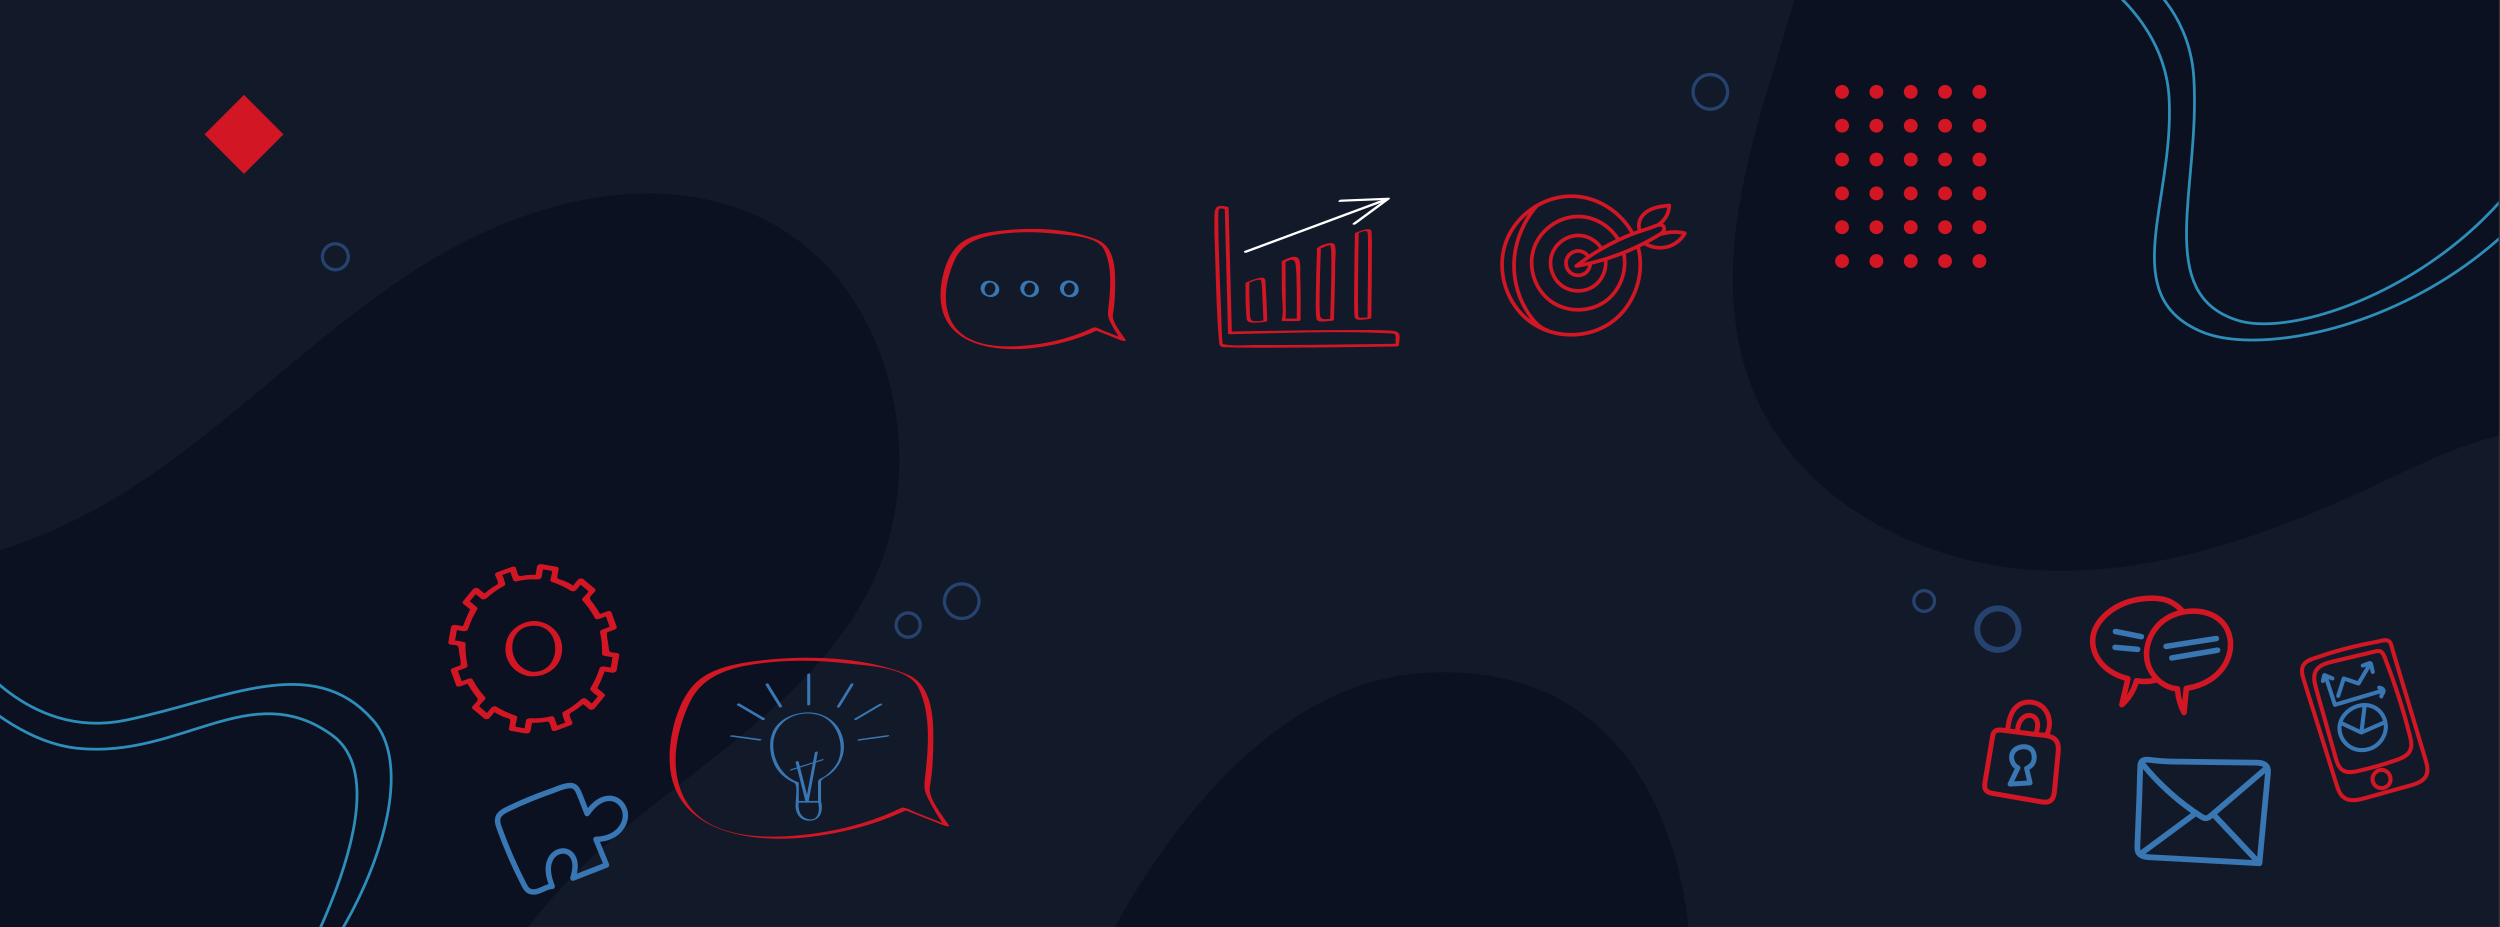 <svg width="1157" height="429" viewBox="0 0 1157 429" fill="none" xmlns="http://www.w3.org/2000/svg">
<rect x="0" y="0" width="1157" height="429" fill="#333333" stroke="none"/>
<g clip-path="url(#clip0_731_449)">
<path d="M1156.38 0H0V429H1156.38V0Z" fill="#121A2A"/>
<path d="M1180.84 -227.438V198.838C1178.09 198.757 1175.35 198.838 1172.63 199.07C1146.57 201.262 1122.64 213.629 1098.97 224.742C1049.59 247.935 996.294 266.974 941.859 263.842C887.423 260.71 831.643 230.993 811.124 180.357C794.043 138.179 803.555 90.213 816.451 46.577C829.265 3.173 845.408 -40.952 841.277 -86.004C841.263 -86.249 841.236 -86.508 841.209 -86.753C839.959 -99.719 836.874 -112.847 829.536 -123.606C817.714 -140.916 796.91 -149.523 781.691 -163.932C764.38 -180.316 755.153 -203.605 752.082 -227.438H1180.84Z" fill="#0B1120"/>
<path d="M400.153 276.997C370.9 329.508 313.406 358.545 270.238 400.325C237.047 432.425 211.994 472.909 198.023 516.963C188.873 545.793 185.534 580.488 205.168 603.474C216.945 617.268 234.722 624.034 251.411 631.101C285.559 645.592 320.532 666.003 335.177 700.151C347.272 728.362 342.847 758.847 330.826 787.714H-23.42V260.007C8.759 254.8 40.375 239.841 67.603 221.31C113.04 190.412 151.462 149.759 198.324 121.079C245.185 92.418 305.83 77.081 354.754 102.078C414.556 132.637 432.895 218.264 400.153 276.997Z" fill="#0B1120"/>
<path d="M946.627 -24.712C946.627 -24.712 1001.46 -2.246 1003.88 45.718C1006.3 93.681 979.036 136.94 1019.17 153.637C1059.3 170.331 1196.36 133.238 1214.53 9.4378e-05" stroke="#2D8EB9" stroke-width="1.281" stroke-miterlimit="10"/>
<path d="M955.799 -30.783C955.799 -30.783 1012.19 -14.846 1015.3 36.002C1018.41 86.85 996.362 136.166 1035.78 148.316C1075.2 160.465 1207.72 100.51 1190.3 -15.604" stroke="#2D8EB9" stroke-width="1.281" stroke-miterlimit="10"/>
<path d="M-15.449 300.213C-15.449 300.213 11.942 342.899 58.203 333.309C104.464 323.718 144.638 301.416 172.637 333.309C200.636 365.202 153.013 459.151 112.912 479.283" stroke="#2D8EB9" stroke-width="1.281" stroke-miterlimit="10"/>
<path d="M-43.447 287.728C-43.447 287.728 -6.084 341.924 35.682 346.284C83.769 351.303 116.03 312.885 153.769 340.264C191.508 367.642 123.944 475.622 123.944 475.622" stroke="#2D8EB9" stroke-width="1.281" stroke-miterlimit="10"/>
<path d="M490.555 481.876C518.914 412.122 576.889 315.547 660.434 311.318C784.104 305.06 798.682 447.387 771.609 536.472L490.555 481.876Z" fill="#0B1120"/>
<path d="M112.91 43.888L94.654 62.185L112.91 80.482L131.166 62.185L112.91 43.888Z" fill="#D21624"/>
<path d="M916.079 45.716C914.306 45.716 912.871 44.284 912.871 42.516C912.871 40.745 914.307 39.313 916.079 39.313C917.853 39.313 919.288 40.745 919.288 42.516C919.288 44.285 917.851 45.716 916.079 45.716Z" fill="#D21624"/>
<path d="M916.079 61.373C914.306 61.373 912.871 59.94 912.871 58.175C912.871 56.406 914.307 54.969 916.079 54.969C917.853 54.969 919.288 56.407 919.288 58.175C919.288 59.942 917.851 61.373 916.079 61.373Z" fill="#D21624"/>
<path d="M916.079 77.035C914.306 77.035 912.871 75.601 912.871 73.834C912.871 72.062 914.307 70.628 916.079 70.628C917.853 70.628 919.288 72.062 919.288 73.834C919.288 75.602 917.851 77.035 916.079 77.035Z" fill="#D21624"/>
<path d="M916.079 92.699C914.306 92.699 912.871 91.261 912.871 89.496C912.871 87.727 914.307 86.29 916.079 86.29C917.853 86.29 919.288 87.728 919.288 89.496C919.288 91.263 917.851 92.699 916.079 92.699Z" fill="#D21624"/>
<path d="M916.079 108.357C914.306 108.357 912.871 106.923 912.871 105.154C912.871 103.388 914.307 101.951 916.079 101.951C917.853 101.951 919.288 103.388 919.288 105.154C919.288 106.923 917.851 108.357 916.079 108.357Z" fill="#D21624"/>
<path d="M916.079 124.016C914.306 124.016 912.871 122.582 912.871 120.813C912.871 119.048 914.307 117.611 916.079 117.611C917.853 117.611 919.288 119.048 919.288 120.813C919.288 122.582 917.851 124.016 916.079 124.016Z" fill="#D21624"/>
<path d="M900.185 45.716C898.411 45.716 896.977 44.284 896.977 42.516C896.977 40.745 898.413 39.313 900.185 39.313C901.953 39.313 903.388 40.745 903.388 42.516C903.389 44.285 901.953 45.716 900.185 45.716Z" fill="#D21624"/>
<path d="M900.185 61.373C898.411 61.373 896.977 59.94 896.977 58.175C896.977 56.406 898.413 54.969 900.185 54.969C901.953 54.969 903.388 56.407 903.388 58.175C903.389 59.942 901.953 61.373 900.185 61.373Z" fill="#D21624"/>
<path d="M900.185 77.035C898.411 77.035 896.977 75.601 896.977 73.834C896.977 72.062 898.413 70.628 900.185 70.628C901.953 70.628 903.388 72.062 903.388 73.834C903.389 75.602 901.953 77.035 900.185 77.035Z" fill="#D21624"/>
<path d="M900.185 92.699C898.411 92.699 896.977 91.261 896.977 89.496C896.977 87.727 898.413 86.29 900.185 86.29C901.953 86.29 903.388 87.728 903.388 89.496C903.389 91.263 901.953 92.699 900.185 92.699Z" fill="#D21624"/>
<path d="M900.185 108.357C898.411 108.357 896.977 106.923 896.977 105.154C896.977 103.388 898.413 101.951 900.185 101.951C901.953 101.951 903.388 103.388 903.388 105.154C903.389 106.923 901.953 108.357 900.185 108.357Z" fill="#D21624"/>
<path d="M900.185 124.016C898.411 124.016 896.977 122.582 896.977 120.813C896.977 119.048 898.413 117.611 900.185 117.611C901.953 117.611 903.388 119.048 903.388 120.813C903.389 122.582 901.953 124.016 900.185 124.016Z" fill="#D21624"/>
<path d="M884.288 45.716C882.517 45.716 881.082 44.284 881.082 42.516C881.082 40.745 882.518 39.313 884.288 39.313C886.061 39.313 887.493 40.745 887.493 42.516C887.494 44.285 886.061 45.716 884.288 45.716Z" fill="#D21624"/>
<path d="M884.288 61.373C882.517 61.373 881.082 59.94 881.082 58.175C881.082 56.406 882.518 54.969 884.288 54.969C886.061 54.969 887.493 56.407 887.493 58.175C887.494 59.942 886.061 61.373 884.288 61.373Z" fill="#D21624"/>
<path d="M884.288 77.035C882.517 77.035 881.082 75.601 881.082 73.834C881.082 72.062 882.518 70.628 884.288 70.628C886.061 70.628 887.493 72.062 887.493 73.834C887.494 75.602 886.061 77.035 884.288 77.035Z" fill="#D21624"/>
<path d="M884.288 92.699C882.517 92.699 881.082 91.261 881.082 89.496C881.082 87.727 882.518 86.29 884.288 86.29C886.061 86.29 887.493 87.728 887.493 89.496C887.494 91.263 886.061 92.699 884.288 92.699Z" fill="#D21624"/>
<path d="M884.288 108.357C882.517 108.357 881.082 106.923 881.082 105.154C881.082 103.388 882.518 101.951 884.288 101.951C886.061 101.951 887.493 103.388 887.493 105.154C887.494 106.923 886.061 108.357 884.288 108.357Z" fill="#D21624"/>
<path d="M884.288 124.016C882.517 124.016 881.082 122.582 881.082 120.813C881.082 119.048 882.518 117.611 884.288 117.611C886.061 117.611 887.493 119.048 887.493 120.813C887.494 122.582 886.061 124.016 884.288 124.016Z" fill="#D21624"/>
<path d="M868.394 45.716C866.623 45.716 865.186 44.284 865.186 42.516C865.186 40.745 866.625 39.313 868.394 39.313C870.167 39.313 871.602 40.745 871.602 42.516C871.602 44.285 870.166 45.716 868.394 45.716Z" fill="#D21624"/>
<path d="M868.394 61.373C866.623 61.373 865.186 59.94 865.186 58.175C865.186 56.406 866.625 54.969 868.394 54.969C870.167 54.969 871.602 56.407 871.602 58.175C871.602 59.942 870.166 61.373 868.394 61.373Z" fill="#D21624"/>
<path d="M868.394 77.035C866.623 77.035 865.186 75.601 865.186 73.834C865.186 72.062 866.625 70.628 868.394 70.628C870.167 70.628 871.602 72.062 871.602 73.834C871.602 75.602 870.166 77.035 868.394 77.035Z" fill="#D21624"/>
<path d="M868.394 92.699C866.623 92.699 865.186 91.261 865.186 89.496C865.186 87.727 866.625 86.29 868.394 86.29C870.167 86.29 871.602 87.728 871.602 89.496C871.602 91.263 870.166 92.699 868.394 92.699Z" fill="#D21624"/>
<path d="M868.394 108.357C866.623 108.357 865.186 106.923 865.186 105.154C865.186 103.388 866.625 101.951 868.394 101.951C870.167 101.951 871.602 103.388 871.602 105.154C871.602 106.923 870.166 108.357 868.394 108.357Z" fill="#D21624"/>
<path d="M868.394 124.016C866.623 124.016 865.186 122.582 865.186 120.813C865.186 119.048 866.625 117.611 868.394 117.611C870.167 117.611 871.602 119.048 871.602 120.813C871.602 122.582 870.166 124.016 868.394 124.016Z" fill="#D21624"/>
<path d="M852.499 45.716C850.726 45.716 849.291 44.284 849.291 42.516C849.291 40.745 850.727 39.313 852.499 39.313C854.27 39.313 855.71 40.745 855.71 42.516C855.71 44.285 854.268 45.716 852.499 45.716Z" fill="#D21624"/>
<path d="M852.499 61.373C850.726 61.373 849.291 59.94 849.291 58.175C849.291 56.406 850.727 54.969 852.499 54.969C854.27 54.969 855.71 56.407 855.71 58.175C855.71 59.942 854.268 61.373 852.499 61.373Z" fill="#D21624"/>
<path d="M852.499 77.035C850.726 77.035 849.291 75.601 849.291 73.834C849.291 72.062 850.727 70.628 852.499 70.628C854.27 70.628 855.71 72.062 855.71 73.834C855.71 75.602 854.268 77.035 852.499 77.035Z" fill="#D21624"/>
<path d="M852.499 92.699C850.726 92.699 849.291 91.261 849.291 89.496C849.291 87.727 850.727 86.29 852.499 86.29C854.27 86.29 855.71 87.728 855.71 89.496C855.71 91.263 854.268 92.699 852.499 92.699Z" fill="#D21624"/>
<path d="M852.499 108.357C850.726 108.357 849.291 106.923 849.291 105.154C849.291 103.388 850.727 101.951 852.499 101.951C854.27 101.951 855.71 103.388 855.71 105.154C855.71 106.923 854.268 108.357 852.499 108.357Z" fill="#D21624"/>
<path d="M852.499 124.016C850.726 124.016 849.291 122.582 849.291 120.813C849.291 119.048 850.727 117.611 852.499 117.611C854.27 117.611 855.71 119.048 855.71 120.813C855.71 122.582 854.268 124.016 852.499 124.016Z" fill="#D21624"/>
<path d="M518.903 157.074C517.104 154.352 515.419 151.543 513.976 148.615C512.721 146.067 513.06 144.418 513.364 141.728C514.313 133.378 515.063 123.285 511.339 115.516C508.233 109.033 496.186 108.736 490.137 108.022C480.386 106.873 470.353 106.738 460.644 108.307C452.67 109.594 445.183 112.307 441.631 119.999C437.739 128.426 435.645 138.691 439.382 147.52C445.84 162.783 468.129 161.495 481.541 159.402C489.9 158.096 498.409 155.624 506.036 151.904C507.026 151.421 509.449 152.885 510.224 153.19C513.584 154.512 516.945 155.836 520.304 157.159C521.406 157.593 519.673 157.488 519.279 157.333C516.502 156.239 513.724 155.146 510.947 154.052C509.558 153.506 508.169 152.958 506.781 152.412C507.427 152.667 508.086 152.37 506.325 153.164C497.438 157.168 487.793 159.599 478.14 160.74C460.972 162.77 436.656 159.754 435.618 138.078C435.26 130.582 437.75 120.119 442.934 114.482C447.82 109.172 456.625 107.844 463.371 107.061C477.288 105.443 494.498 105.91 507.696 111.256C516.136 114.674 515.882 126.036 515.743 133.747C515.673 137.653 515.431 141.672 514.726 145.524C514.097 148.964 518.873 154.681 520.68 157.417C520.773 157.551 519.185 157.503 518.903 157.074Z" fill="#D21624" stroke="#D21624" stroke-width="0.64" stroke-miterlimit="10"/>
<path d="M492.369 133.788C492.449 135.284 493.357 136.8 495.063 136.52C496.387 136.304 497.175 135.025 497.373 133.809C497.63 132.233 496.333 130.573 494.699 130.84C493.228 131.08 492.442 132.572 492.369 133.922C492.336 134.536 490.521 134.155 490.559 133.436C490.84 128.209 498.941 128.868 499.205 133.787C499.49 139.09 490.826 138.571 490.557 133.57C490.514 132.8 492.335 133.161 492.369 133.788Z" fill="#3877B3"/>
<path d="M474 133.923C474.092 135.653 475.341 137.139 477.19 136.411C478.388 135.94 478.961 134.634 479.025 133.437C479.12 131.666 477.519 130.288 475.834 130.95C474.637 131.421 474.064 132.727 474 133.923C473.977 134.364 472.159 134.028 472.19 133.437C472.471 128.192 480.575 129.087 480.835 133.923C480.963 136.296 478.412 137.841 476.288 137.494C474.095 137.136 472.315 135.779 472.19 133.437C472.168 133.047 473.967 133.309 474 133.923Z" fill="#3877B3"/>
<path d="M455.627 133.923C455.723 135.715 457.104 137.316 459.012 136.324C460.089 135.766 460.589 134.589 460.652 133.437C460.751 131.589 459.003 130.134 457.265 131.037C456.189 131.596 455.689 132.771 455.627 133.923C455.609 134.274 453.788 133.961 453.817 133.437C454.097 128.23 462.206 129.152 462.462 133.923C462.591 136.316 460.046 137.784 457.93 137.438C455.759 137.084 453.942 135.778 453.817 133.437C453.802 133.14 455.598 133.369 455.627 133.923Z" fill="#3877B3"/>
<path d="M285.068 310.186C285.472 307.846 285.879 305.505 286.284 303.166C286.334 302.871 286.077 302.652 285.807 302.604C282.607 302.046 281.543 302.822 281.369 299.503C281.279 297.776 279.901 292.725 280.919 292.352C282.09 291.923 283.264 291.493 284.437 291.064C284.718 290.96 285.273 290.576 285.134 290.195C284.32 287.964 283.506 285.732 282.691 283.501C282.459 282.862 281.48 283.099 281.025 283.267C279.441 283.848 277.856 284.43 276.272 285.011C276.827 285.089 277.382 285.168 277.938 285.246C276.603 282.745 275.128 280.468 273.356 278.247C271.728 276.205 273.372 275.622 275.092 273.558C275.236 273.385 275.478 273.046 275.225 272.833C273.406 271.311 271.588 269.788 269.768 268.265C269.242 267.825 268.154 267.978 267.716 268.504C266.916 269.464 266.116 270.424 265.315 271.383C264.688 272.468 264.467 272.327 264.656 270.956C263.481 270.27 262.267 269.659 261.019 269.121C259.747 268.528 257.327 268.444 257.593 266.912C257.806 265.68 258.021 264.448 258.236 263.217C258.286 262.923 258.029 262.703 257.759 262.656C255.424 262.248 253.09 261.841 250.757 261.434C250.175 261.332 248.99 261.508 248.86 262.255C248.57 263.92 248.281 265.582 247.991 267.247C248.535 266.961 249.078 266.673 249.621 266.386C246.842 266.314 244.066 266.274 241.322 266.853C239.151 267.311 239.247 265.083 238.469 262.957C238.235 262.318 237.258 262.555 236.803 262.722C234.577 263.54 232.351 264.357 230.125 265.175C229.844 265.279 229.288 265.663 229.428 266.044C230.04 267.714 231.733 270.007 230.063 270.903C227.473 272.291 225.221 274.157 223.059 276.124C223.743 276.045 224.426 275.964 225.111 275.885C223.816 274.802 222.523 273.718 221.228 272.636C220.702 272.196 219.613 272.348 219.174 272.874C217.656 274.698 216.137 276.521 214.617 278.345C214.474 278.518 214.232 278.857 214.485 279.069C215.681 280.07 216.877 281.073 218.074 282.075C217.777 281.827 214.221 290.489 213.979 291.241C214.613 290.967 215.245 290.693 215.876 290.419C214.217 290.128 212.559 289.835 210.899 289.544C210.317 289.442 209.132 289.617 209.003 290.365C208.596 292.707 208.188 295.049 207.782 297.391C207.731 297.685 207.988 297.904 208.259 297.952C211.455 298.508 212.531 297.733 212.703 301.046C212.793 302.772 214.17 307.826 213.148 308.202C211.977 308.632 210.802 309.064 209.631 309.496C209.35 309.599 208.794 309.982 208.934 310.365C209.749 312.597 210.565 314.828 211.381 317.061C211.615 317.698 212.592 317.463 213.047 317.295C214.632 316.712 216.215 316.129 217.799 315.545C217.245 315.466 216.689 315.389 216.133 315.311C217.465 317.811 218.941 320.087 220.715 322.307C222.345 324.346 220.699 324.931 218.977 326.996C218.835 327.169 218.593 327.507 218.845 327.719C220.665 329.243 222.484 330.767 224.304 332.291C224.83 332.731 225.918 332.579 226.356 332.052C227.158 331.091 227.958 330.13 228.758 329.17C229.387 328.082 229.608 328.226 229.419 329.597C230.593 330.284 231.805 330.895 233.055 331.432C234.327 332.023 236.744 332.106 236.478 333.638C236.263 334.871 236.05 336.103 235.834 337.337C235.783 337.631 236.04 337.851 236.309 337.898C238.645 338.305 240.981 338.713 243.316 339.12C243.896 339.221 245.082 339.046 245.211 338.297C245.499 336.632 245.787 334.967 246.077 333.302C245.533 333.589 244.99 333.875 244.448 334.162C247.229 334.236 250.004 334.271 252.75 333.699C254.919 333.247 254.826 335.477 255.605 337.596C255.839 338.233 256.816 337.998 257.271 337.83C259.495 337.012 261.72 336.194 263.944 335.375C264.226 335.271 264.78 334.888 264.641 334.504C264.033 332.836 262.342 330.541 264.011 329.649C266.604 328.264 268.854 326.387 271.014 324.421C270.331 324.501 269.647 324.58 268.962 324.66C270.256 325.747 271.55 326.835 272.845 327.922C273.369 328.362 274.459 328.21 274.898 327.683C276.417 325.858 277.936 324.033 279.457 322.206C279.6 322.033 279.841 321.696 279.589 321.483C278.39 320.481 277.19 319.476 275.993 318.473C276.298 318.729 279.847 310.069 280.087 309.317C279.454 309.591 278.822 309.865 278.19 310.138C279.851 310.427 281.51 310.717 283.172 311.006C283.998 311.15 285.968 309.863 284.592 309.624C282.931 309.335 281.272 309.045 279.61 308.756C278.951 308.642 277.947 308.843 277.713 309.577C276.678 312.826 275.302 315.773 273.502 318.654C273.411 318.802 273.361 319.064 273.52 319.196C274.141 319.717 276.917 322.466 277.341 321.958C275.887 323.704 274.432 325.45 272.977 327.199C273.661 327.119 274.346 327.04 275.03 326.959C273.736 325.873 272.442 324.784 271.149 323.698C270.573 323.214 269.608 323.47 269.097 323.937C266.667 326.148 264.143 327.959 261.237 329.512C260.971 329.655 260.391 329.972 260.54 330.382C261.031 331.723 261.531 334.804 262.69 334.378C260.562 335.161 258.431 335.944 256.303 336.727C256.859 336.806 257.414 336.884 257.969 336.961C257.388 335.377 256.808 333.793 256.226 332.208C256.032 331.681 255.29 331.779 254.869 331.866C251.735 332.634 248.557 332.915 245.336 332.703C244.81 332.689 243.82 332.916 243.707 333.563C243.419 335.229 243.131 336.893 242.841 338.559C243.475 338.285 244.106 338.011 244.737 337.736C242.767 337.393 240.796 337.048 238.825 336.705C237.608 336.493 238.766 333.853 239.075 332.081C239.13 331.76 238.86 331.603 238.598 331.52C235.304 330.464 232.48 329.133 229.569 327.309C229.065 326.993 228.046 327.23 227.677 327.674C226.596 328.971 225.516 330.267 224.436 331.565C225.119 331.485 225.803 331.406 226.488 331.326C224.952 330.04 223.417 328.753 221.882 327.467C220.71 326.485 222.879 325.1 224.144 323.583C224.311 323.382 224.5 323.107 224.275 322.86C221.961 320.306 220.128 317.738 218.495 314.672C218.174 314.069 217.356 314.245 216.829 314.438C215.245 315.021 213.661 315.605 212.077 316.188C212.633 316.267 213.187 316.345 213.743 316.422C213.055 314.54 212.366 312.657 211.678 310.773C211.248 309.595 210.364 310.683 211.828 310.144C213.001 309.714 214.174 309.282 215.345 308.85C215.673 308.73 216.126 308.384 216.042 307.981C215.327 304.542 215.043 301.579 215.139 297.994C215.147 297.696 214.966 297.486 214.662 297.433C213.746 297.274 210.262 296.506 210.206 296.826C210.596 294.584 210.986 292.342 211.376 290.102C210.743 290.376 210.111 290.65 209.48 290.923C211.139 291.215 212.797 291.508 214.458 291.799C215.117 291.915 216.12 291.709 216.355 290.978C217.396 287.73 218.769 284.777 220.564 281.891C220.655 281.744 220.706 281.483 220.547 281.351C219.926 280.83 217.159 278.086 216.735 278.594C218.188 276.849 219.643 275.103 221.097 273.359C220.412 273.438 219.727 273.518 219.044 273.597C220.339 274.68 221.632 275.764 222.927 276.847C223.505 277.329 224.467 277.074 224.979 276.608C227.41 274.401 229.939 272.593 232.84 271.038C233.105 270.895 233.687 270.578 233.537 270.169C233.045 268.826 232.544 265.747 231.382 266.173C233.512 265.39 235.644 264.609 237.773 263.826C237.217 263.748 236.663 263.669 236.107 263.591C236.687 265.178 237.267 266.765 237.848 268.351C238.041 268.878 238.784 268.783 239.205 268.694C242.337 267.917 245.514 267.633 248.735 267.846C249.261 267.859 250.251 267.632 250.364 266.985C250.653 265.321 250.943 263.658 251.232 261.994C250.599 262.268 249.967 262.541 249.337 262.815C251.306 263.158 253.275 263.503 255.245 263.846C256.461 264.058 255.305 266.692 254.996 268.464C254.941 268.786 255.211 268.942 255.473 269.025C258.767 270.083 261.593 271.418 264.505 273.238C265.01 273.552 266.029 273.315 266.398 272.873C267.477 271.576 268.558 270.281 269.636 268.986C268.953 269.065 268.269 269.145 267.585 269.224C269.119 270.508 270.654 271.793 272.19 273.078C273.36 274.059 271.195 275.441 269.929 276.958C269.761 277.16 269.574 277.435 269.797 277.683C272.105 280.241 273.941 282.812 275.576 285.876C275.898 286.481 276.713 286.305 277.242 286.11C278.826 285.529 280.411 284.947 281.995 284.366C281.439 284.288 280.885 284.209 280.329 284.132C281.017 286.014 281.703 287.897 282.391 289.779C282.82 290.957 283.705 289.869 282.238 290.407C281.066 290.836 279.894 291.267 278.72 291.696C278.393 291.815 277.939 292.161 278.023 292.564C278.746 296.006 279.029 298.964 278.934 302.555C278.926 302.854 279.106 303.063 279.411 303.116C280.327 303.276 283.804 304.045 283.86 303.725C283.471 305.966 283.084 308.205 282.695 310.445C282.52 311.457 284.914 311.07 285.068 310.186Z" fill="#D21624" stroke="#D21624" stroke-width="0.64" stroke-miterlimit="10"/>
<path d="M245.732 311.171C233.514 308.352 233.554 289.13 247.33 289.27C261.292 289.413 260.521 312.925 245.467 311.131C244.479 311.014 242.985 312.402 244.578 312.591C250.386 313.285 257.03 310.532 259.082 304.602C261.695 297.052 257.437 289.773 249.755 287.999C244.015 286.674 236.939 290.317 234.991 295.954C232.385 303.501 236.633 310.78 244.313 312.552C245.142 312.745 247.108 311.49 245.732 311.171Z" fill="#D21624" stroke="#D21624" stroke-width="0.64" stroke-miterlimit="10"/>
<path d="M436.696 381.784C433.956 377.64 431.392 373.366 429.196 368.907C427.286 365.03 427.802 362.519 428.265 358.424C429.71 345.714 430.85 330.349 425.183 318.522C420.455 308.654 402.117 308.202 392.908 307.116C378.065 305.368 362.792 305.162 348.013 307.55C335.876 309.509 324.479 313.639 319.072 325.346C313.149 338.173 309.961 353.798 315.648 367.238C325.479 390.47 359.407 388.511 379.824 385.322C392.548 383.335 405.499 379.571 417.109 373.91C418.616 373.174 422.305 375.401 423.485 375.867C428.6 377.88 433.714 379.895 438.829 381.908C440.507 382.569 437.87 382.409 437.269 382.174C433.04 380.508 428.813 378.844 424.586 377.18C422.471 376.348 420.357 375.515 418.244 374.683C419.229 375.071 420.232 374.618 417.551 375.827C404.024 381.923 389.34 385.622 374.648 387.359C348.515 390.447 311.5 385.858 309.921 352.863C309.376 341.453 313.165 325.524 321.058 316.945C328.495 308.862 341.898 306.841 352.167 305.65C373.352 303.187 399.55 303.898 419.639 312.036C432.487 317.239 432.1 334.536 431.888 346.273C431.779 352.219 431.411 358.335 430.339 364.198C429.381 369.434 436.651 378.137 439.404 382.303C439.542 382.51 437.126 382.437 436.696 381.784Z" fill="#D21624"/>
<path d="M369.67 370.82C369.67 367.931 369.67 365.041 369.67 362.151C369.645 362.097 369.603 362.063 369.542 362.052C362.742 359.84 358.515 353.244 357.914 346.347C356.879 334.453 368.596 327.681 379.233 331.063C387.324 333.635 390.997 344.433 388.05 351.798C386.839 354.821 384.42 357.198 381.899 359.151C381.056 359.804 378.585 360.525 378.585 361.719C378.585 364.876 378.585 368.034 378.585 371.193C378.915 371.028 379.244 370.863 379.574 370.698C376.139 370.698 372.704 370.698 369.269 370.698C368.864 370.698 367.754 371.314 368.682 371.314C372.117 371.314 375.552 371.314 378.987 371.314C379.235 371.314 379.977 371.164 379.977 370.82C379.977 368.808 379.977 366.796 379.977 364.784C379.977 363.755 379.977 362.727 379.977 361.698C379.977 360.547 382.921 359.279 383.89 358.528C388.509 354.947 391.149 349.592 390.46 343.738C389.309 333.941 380.406 328.568 371.246 329.885C366.675 330.541 362.357 332.279 359.362 335.923C355.327 340.833 355.854 348.644 358.482 354.03C360.303 357.764 363.757 360.611 367.497 362.27C369.357 363.095 368.28 368.974 368.28 371.193C368.28 371.471 369.67 371.254 369.67 370.82Z" fill="#3877B3"/>
<path d="M368.287 371.108C367.612 375.767 369.808 379.981 374.906 379.825C379.845 379.672 381.105 374.915 379.979 370.82C379.935 370.663 379.689 370.659 379.567 370.659C376.132 370.659 372.696 370.659 369.261 370.659C368.803 370.659 367.76 371.355 368.696 371.355C371.32 371.355 373.944 371.355 376.568 371.355C377.149 371.355 377.731 371.355 378.313 371.355C379.201 371.355 378.652 371.428 378.606 371.254C378.833 372.109 378.936 372.996 378.978 373.877C379.05 375.413 378.746 376.997 377.713 378.177C376.003 380.128 372.487 379.089 371.017 377.399C369.592 375.761 369.371 372.976 369.67 370.904C369.738 370.433 368.347 370.696 368.287 371.108Z" fill="#3877B3"/>
<path d="M368.188 352.748C369.742 358.896 371.298 365.045 372.854 371.193C372.941 371.539 374.18 371.195 374.237 370.89C375.657 363.266 377.077 355.642 378.497 348.019C378.568 347.641 377.19 347.881 377.121 348.249C375.701 355.873 374.281 363.497 372.861 371.121C373.323 371.02 373.784 370.919 374.244 370.818C372.688 364.671 371.134 358.522 369.578 352.374C369.49 352.024 368.097 352.389 368.188 352.748Z" fill="#3877B3"/>
<path d="M366.288 356.517C371.072 354.981 375.857 353.443 380.641 351.907C381.442 351.649 381.313 351.113 380.499 351.373C375.714 352.911 370.93 354.448 366.145 355.984C365.346 356.242 365.474 356.778 366.288 356.517Z" fill="#3877B3"/>
<path d="M373.578 312.237C373.578 316.849 373.578 321.459 373.578 326.069C373.578 326.736 374.978 326.476 374.978 325.931C374.978 321.32 374.978 316.71 374.978 312.1C374.978 311.432 373.578 311.692 373.578 312.237Z" fill="#3877B3"/>
<path d="M354.352 317.083C356.438 320.465 358.522 323.846 360.608 327.228C360.93 327.749 362.259 327.231 361.882 326.62C359.797 323.239 357.712 319.857 355.626 316.476C355.304 315.953 353.975 316.471 354.352 317.083Z" fill="#3877B3"/>
<path d="M341.201 326.405C345.066 328.681 348.931 330.957 352.796 333.231C353.327 333.544 354.545 332.821 353.865 332.422C350.001 330.146 346.135 327.871 342.27 325.596C341.739 325.283 340.522 326.006 341.201 326.405Z" fill="#3877B3"/>
<path d="M337.978 340.881C342.457 341.495 346.934 342.109 351.413 342.725C351.743 342.77 353.026 342.209 352.302 342.109C347.823 341.495 343.345 340.881 338.867 340.265C338.536 340.22 337.254 340.783 337.978 340.881Z" fill="#3877B3"/>
<path d="M393.727 316.548C391.642 319.929 389.556 323.311 387.47 326.692C386.998 327.458 388.284 327.744 388.648 327.156C390.734 323.774 392.82 320.392 394.905 317.011C395.377 316.245 394.09 315.959 393.727 316.548Z" fill="#3877B3"/>
<path d="M407.119 325.728C403.254 328.004 399.39 330.28 395.524 332.554C394.713 333.032 395.899 333.407 396.422 333.099C400.287 330.823 404.151 328.549 408.017 326.273C408.83 325.794 407.642 325.42 407.119 325.728Z" fill="#3877B3"/>
<path d="M410.982 340.211C406.504 340.825 402.026 341.439 397.547 342.055C396.897 342.143 396.378 342.913 397.344 342.779C401.822 342.165 406.301 341.551 410.78 340.935C411.431 340.847 411.95 340.077 410.982 340.211Z" fill="#3877B3"/>
<path d="M566.817 96.415C567.32 115.653 567.822 134.89 568.323 154.128C568.335 154.582 568.741 154.695 569.131 154.687C593.773 154.203 618.686 152.996 643.31 154.278C646.239 154.431 646.041 154.589 645.845 158.034C645.736 159.964 646.071 159.094 646.377 159.088C645.828 159.098 645.277 159.106 644.73 159.114C639.548 159.195 634.368 159.267 629.187 159.333C613.284 159.539 597.376 159.722 581.471 159.66C576.57 159.641 570.795 160.333 565.963 159.224C565.418 159.101 565.166 143.96 565.085 142.22C564.626 132.324 564.246 122.424 563.983 112.522C563.882 108.717 563.799 104.91 563.803 101.104C563.805 100.013 563.821 98.923 563.867 97.832C563.954 95.806 565.495 96.49 567.196 96.924C567.933 97.112 569.281 96.031 568.218 95.758C564.111 94.708 562.148 95.169 562.046 99.179C561.883 105.563 562.169 111.973 562.367 118.352C562.786 131.86 563.036 145.476 564.244 158.943C564.441 161.135 566.816 160.644 568.608 160.718C574.268 160.957 579.945 160.924 585.609 160.93C601.435 160.945 617.26 160.751 633.086 160.539C637.548 160.479 642.011 160.416 646.474 160.343C646.852 160.336 647.393 160.059 647.447 159.641C648.029 155.05 648.337 153.28 643.927 153.022C638.377 152.698 632.792 152.761 627.236 152.754C611.551 152.735 595.867 152.972 580.184 153.231C576.578 153.291 572.973 153.353 569.367 153.424C570.095 153.409 570.117 154.436 570.089 153.421C570.072 152.745 570.054 152.069 570.036 151.394C569.964 148.599 569.891 145.804 569.818 143.008C569.439 128.448 569.058 113.888 568.678 99.328C568.65 98.309 568.625 97.289 568.599 96.27C568.574 95.361 566.797 95.648 566.817 96.415Z" fill="#D21624"/>
<path d="M576.426 131.094C576.377 135.895 576.391 140.726 576.794 145.511C576.894 146.694 576.767 148.678 578.134 149.066C580.27 149.673 583.044 149.176 585.212 148.973C585.511 148.945 586.479 148.799 586.465 148.351C586.294 142.844 586.111 137.328 585.707 131.833C585.621 130.663 585.926 128.466 584.254 128.512C581.766 128.58 579.254 129.663 576.991 130.623C575.845 131.109 576.928 131.387 577.618 131.093C578.765 130.607 583.441 128.371 583.716 130.017C584.07 132.114 584.087 134.3 584.2 136.419C584.423 140.551 584.575 144.688 584.704 148.824C585.121 148.617 585.54 148.408 585.957 148.201C584.673 148.321 579.797 149.243 579.096 148.085C578.214 146.63 578.455 143.929 578.368 142.31C578.16 138.421 578.145 134.514 578.184 130.622C578.19 130.281 576.432 130.546 576.426 131.094Z" fill="#D21624"/>
<path d="M593.173 121.143C593.204 125.639 593.226 130.133 593.244 134.629C593.259 138.682 594.237 144.165 593.173 148.114C593.09 148.421 593.502 148.583 593.731 148.583C596.052 148.583 598.373 148.583 600.694 148.583C601.038 148.583 601.898 148.426 601.905 147.93C601.995 141.141 601.985 134.344 601.745 127.558C601.679 125.739 602.19 120.974 600.81 119.484C599.229 117.779 595.237 119.841 593.692 120.623C592.609 121.169 593.596 121.902 594.423 121.482C597.077 120.141 599.227 119.176 599.629 122.493C600.042 125.899 600.045 129.373 600.111 132.797C600.21 137.901 600.204 143.01 600.136 148.114C600.539 147.896 600.943 147.678 601.346 147.462C600.003 147.462 598.659 147.462 597.315 147.462C596.517 147.462 595.719 147.462 594.92 147.462C593.961 147.462 594.952 147.913 594.967 147.734C595.194 144.983 595.026 142.153 595.024 139.397C595.018 133.25 594.983 127.105 594.941 120.959C594.937 120.135 593.169 120.477 593.173 121.143Z" fill="#D21624"/>
<path d="M609.548 115.321C609.27 122.344 609.067 129.372 608.982 136.401C608.937 140.025 608.786 143.741 609.222 147.349C609.521 149.829 614.351 148.436 616.102 148.501C616.396 148.512 617.311 148.329 617.328 147.905C617.657 139.184 617.909 130.453 617.915 121.726C617.916 120.307 618.711 113.751 617.268 112.791C615.745 111.775 610.43 113.604 609.423 114.997C609.345 115.106 609.321 115.237 609.421 115.343C609.483 115.409 609.546 115.476 609.608 115.543C610.01 115.975 611.683 115.335 611.244 114.866C611.683 115.336 615.48 112.387 615.828 113.99C616.071 115.111 616.046 116.325 616.087 117.463C616.238 121.557 616.15 125.666 616.082 129.76C615.98 135.887 615.8 142.014 615.569 148.139C615.977 147.94 616.386 147.741 616.795 147.542C613.905 147.433 611.088 148.795 610.853 145.512C610.601 142.006 610.709 138.46 610.752 134.949C610.832 128.327 611.04 121.704 611.303 115.088C611.331 114.391 609.57 114.765 609.548 115.321Z" fill="#D21624"/>
<path d="M627.05 108.121C626.887 116.662 626.767 125.206 626.723 133.748C626.702 137.916 626.628 142.108 626.862 146.273C627.017 149.035 631.395 147.733 633.393 147.659C633.719 147.647 634.636 147.48 634.642 147.026C634.775 137.761 634.871 128.493 634.892 119.227C634.901 115.213 635.038 111.141 634.72 107.136C634.526 104.676 628.684 107.205 627.612 107.636C626.454 108.101 627.543 108.413 628.245 108.13C629.584 107.592 632.818 105.794 632.984 107.892C633.094 109.275 633.084 110.674 633.103 112.062C633.166 116.608 633.133 121.157 633.109 125.703C633.067 132.969 632.986 140.233 632.883 147.497C633.299 147.286 633.716 147.075 634.132 146.864C633.458 146.889 628.862 147.27 628.737 146.868C628.452 145.958 628.57 144.784 628.543 143.846C628.411 139.334 628.47 134.813 628.502 130.298C628.555 122.746 628.667 115.194 628.811 107.645C628.815 107.293 627.06 107.557 627.05 108.121Z" fill="#D21624"/>
<path d="M576.923 116.927C598.062 109.067 619.201 101.209 640.34 93.349C641.483 92.924 640.456 92.148 639.602 92.465C618.463 100.325 597.323 108.183 576.185 116.043C575.042 116.466 576.069 117.244 576.923 116.927Z" fill="white"/>
<path d="M619.875 93.428C627.146 93.133 634.416 92.838 641.686 92.543C642.325 92.517 641.979 91.639 641.7 91.846C641.3 92.138 640.902 92.434 640.504 92.727C638.707 94.051 636.914 95.374 635.117 96.698C632.16 98.879 629.204 101.059 626.245 103.239C625.283 103.948 626.778 104.224 627.349 103.805C632.555 99.965 637.76 96.127 642.967 92.288C643.386 91.981 643.391 91.459 642.753 91.485C635.351 91.784 627.949 92.085 620.548 92.386C619.875 92.414 618.692 93.476 619.875 93.428Z" fill="white"/>
<path d="M695.853 112.608C691.502 125.844 696.5 141.409 707.735 149.619C713.358 153.733 720.257 155.791 727.157 155.791C734.034 155.791 740.913 153.747 746.528 149.659C757.127 141.939 762.297 127.248 759.002 114.479C759.655 114.16 760.309 113.842 760.956 113.511C763.164 114.843 765.7 115.537 768.251 115.537C769.423 115.537 770.597 115.392 771.744 115.096C775.437 114.144 778.633 111.691 780.51 108.366C780.641 108.131 780.656 107.849 780.549 107.603C780.442 107.356 780.226 107.175 779.965 107.113C776.966 106.395 773.846 106.349 770.833 106.942C770.992 106.554 771.071 106.122 771.014 105.647C770.894 104.656 770.481 103.946 769.786 103.539C769.716 103.499 769.644 103.467 769.572 103.433C771.908 101.322 773.335 98.262 773.38 95.084C773.384 94.841 773.282 94.606 773.103 94.441C772.923 94.277 772.683 94.199 772.439 94.222C770.144 94.462 767.77 94.708 765.485 95.43C762.86 96.26 760.742 97.639 759.363 99.419C757.728 101.53 757.193 104.212 757.917 106.49C757.291 106.705 756.667 106.927 756.046 107.156C751.852 99.675 744.468 93.754 736.138 91.245C725.929 88.167 714.691 90.615 706.083 97.793C701.243 101.832 697.706 106.955 695.853 112.608ZM750.768 118.087C752.089 125.784 748.81 134.125 742.577 138.665C735.492 143.824 725.215 143.816 718.141 138.645C711.066 133.471 707.917 123.665 710.657 115.33C711.818 111.784 714.047 108.563 717.102 106.015C720.988 102.771 725.72 101.058 730.451 101.058C732.321 101.058 734.191 101.326 736.007 101.872C740.835 103.328 745.097 106.513 747.831 110.677C747.609 110.784 747.389 110.896 747.168 111.005C746.92 111.126 746.673 111.247 746.427 111.371C746.032 111.57 745.637 111.772 745.245 111.976C745.011 112.097 744.777 112.217 744.544 112.34C744.12 112.563 743.698 112.792 743.279 113.021C743.082 113.128 742.883 113.233 742.687 113.342C742.303 113.556 741.922 113.772 741.542 113.99C739.736 111.479 737.074 109.552 734.11 108.661C729.863 107.38 725.196 108.396 721.628 111.375C719.625 113.041 718.155 115.167 717.379 117.526C715.576 123.018 717.649 129.479 722.311 132.889C724.646 134.597 727.51 135.451 730.375 135.451C733.23 135.451 736.083 134.603 738.415 132.907C742.182 130.161 744.349 125.242 743.959 120.481C744.41 120.338 744.862 120.196 745.311 120.048C745.536 119.974 745.76 119.895 745.984 119.821C746.431 119.669 746.875 119.518 747.32 119.363C747.582 119.27 747.843 119.175 748.105 119.081C748.51 118.935 748.915 118.788 749.319 118.637C749.588 118.536 749.855 118.434 750.124 118.332C750.338 118.249 750.555 118.17 750.768 118.087ZM739.118 115.413C738.654 115.695 738.196 115.976 737.755 116.256C736.964 116.754 736.196 117.256 735.445 117.757C734.605 116.722 733.45 115.931 732.162 115.541C730.133 114.93 727.91 115.411 726.211 116.827C725.255 117.625 724.556 118.64 724.189 119.759C723.332 122.371 724.319 125.444 726.538 127.066C727.649 127.879 729.012 128.286 730.375 128.286C731.734 128.286 733.094 127.882 734.203 127.073C735.642 126.021 736.602 124.303 736.812 122.476C737.544 122.298 738.271 122.113 738.994 121.921C739.145 121.881 739.296 121.842 739.447 121.801C740.326 121.564 741.195 121.319 742.056 121.064C742.133 121.041 742.213 121.02 742.291 120.997C742.496 125.06 740.611 129.192 737.412 131.523C733.325 134.499 727.398 134.494 723.317 131.508C719.236 128.524 717.42 122.868 718.999 118.061C719.675 116.009 720.961 114.151 722.719 112.69C724.961 110.817 727.69 109.827 730.417 109.827C731.495 109.827 732.573 109.982 733.621 110.298C736.176 111.066 738.482 112.699 740.069 114.841C739.895 114.945 739.726 115.047 739.554 115.151C739.407 115.239 739.262 115.326 739.118 115.413ZM731.606 120.444C731.491 120.529 731.376 120.616 731.261 120.702C730.49 121.274 729.723 121.857 728.963 122.453C728.886 122.513 728.822 122.585 728.771 122.664C728.671 122.822 728.623 123.009 728.64 123.197C728.648 123.291 728.671 123.383 728.71 123.473C728.748 123.558 728.799 123.633 728.858 123.698C728.877 123.718 728.901 123.733 728.921 123.752C728.966 123.793 729.011 123.831 729.064 123.861C729.092 123.878 729.122 123.889 729.152 123.902C729.202 123.924 729.251 123.943 729.305 123.954C729.322 123.958 729.335 123.966 729.352 123.97C729.371 123.973 729.392 123.968 729.411 123.97C729.439 123.973 729.463 123.981 729.49 123.981C729.538 123.981 729.587 123.977 729.634 123.969C730.644 123.796 731.656 123.603 732.667 123.398C732.988 123.333 733.303 123.263 733.623 123.195C734.086 123.097 734.551 123.005 735.013 122.901C734.741 124.022 734.094 125.035 733.197 125.69C731.584 126.866 729.153 126.864 727.542 125.686C725.931 124.508 725.187 122.19 725.809 120.293C726.076 119.479 726.592 118.734 727.301 118.141C728.203 117.388 729.3 116.99 730.394 116.99C730.823 116.99 731.253 117.052 731.67 117.177C732.583 117.454 733.412 117.997 734.029 118.712C733.958 118.761 733.888 118.814 733.817 118.863C733.078 119.378 732.341 119.904 731.606 120.444ZM751.089 116.123C748.392 117.204 745.599 118.192 742.791 119.061C740.535 119.757 738.187 120.397 735.81 120.962C734.85 121.191 733.879 121.407 732.905 121.609C733.587 121.11 734.273 120.627 734.958 120.153C735.21 119.979 735.461 119.801 735.712 119.631C736.654 118.991 737.646 118.343 738.664 117.703C739.633 117.09 740.66 116.469 741.717 115.857C741.717 115.857 741.717 115.857 741.719 115.856C744.216 114.404 746.81 113.042 749.426 111.811C751.341 110.91 753.326 110.05 755.323 109.259L755.478 109.198C755.639 109.135 755.798 109.072 755.967 109.01C757.935 108.259 759.969 107.6 761.937 106.961C762.669 106.724 763.403 106.486 764.137 106.244C764.426 106.147 764.77 106.003 765.168 105.836C766.008 105.484 767.427 104.89 768.348 104.89C768.579 104.89 768.78 104.928 768.931 105.015C769.01 105.062 769.246 105.199 769.325 105.85C769.393 106.408 768.848 107.049 767.704 107.751C764.497 109.736 761.109 111.585 757.636 113.248C755.458 114.291 753.257 115.258 751.089 116.123ZM778.388 108.53C776.703 110.915 774.135 112.715 771.321 113.44C768.504 114.165 765.391 113.828 762.77 112.553C764.759 111.488 766.712 110.374 768.597 109.209C768.67 109.164 768.762 109.106 768.866 109.04C769.026 109.093 769.203 109.101 769.375 109.049C772.298 108.182 775.391 108.006 778.388 108.53ZM760.712 100.469C762.185 98.568 764.4 97.567 766 97.062C767.799 96.494 769.719 96.235 771.61 96.029C771.267 98.851 769.621 101.545 767.242 103.084C767.125 103.16 767.035 103.261 766.97 103.376C766.109 103.591 765.246 103.95 764.509 104.259C764.144 104.413 763.827 104.545 763.6 104.62C762.87 104.861 762.142 105.098 761.412 105.335C760.793 105.536 760.165 105.741 759.536 105.948C759.002 104.228 759.446 102.105 760.712 100.469ZM735.649 92.885C743.481 95.244 750.441 100.772 754.444 107.768C753.841 108.009 753.244 108.265 752.646 108.517C752.299 108.662 751.948 108.801 751.603 108.951C750.855 109.275 750.12 109.612 749.388 109.951C746.441 105.352 741.786 101.83 736.498 100.234C729.532 98.136 721.873 99.806 716.008 104.699C712.707 107.452 710.295 110.944 709.036 114.794C706.072 123.812 709.479 134.423 717.136 140.023C720.969 142.824 725.669 144.226 730.372 144.226C735.06 144.226 739.751 142.833 743.579 140.046C750.418 135.064 753.956 125.861 752.368 117.443C753.015 117.18 753.664 116.907 754.315 116.627C754.454 116.567 754.591 116.51 754.73 116.45C755.56 116.089 756.389 115.714 757.218 115.329C757.291 115.295 757.366 115.264 757.439 115.228C760.395 127.263 755.486 141.016 745.525 148.271C737.34 154.23 726.331 155.603 716.839 152.404C716.731 152.228 716.559 152.09 716.345 152.03C712.442 150.946 709.09 146.431 706.965 142.833C702.71 135.63 700.859 127.079 701.753 118.756C702.658 110.338 706.486 101.755 712.001 95.76C716.748 93.059 722.006 91.648 727.264 91.648C730.087 91.655 732.908 92.059 735.649 92.885ZM707.266 99.038C703.41 104.744 700.798 111.713 700.06 118.577C699.127 127.265 701.059 136.189 705.498 143.708C706.448 145.317 707.414 146.734 708.39 147.97C697.987 140.118 693.395 125.553 697.475 113.14C699.226 107.792 702.581 102.941 707.177 99.11C707.205 99.085 707.236 99.062 707.266 99.038Z" fill="#D21624"/>
<path d="M290.689 376.929C290.509 372.891 287.707 369.32 284.028 368.438C281.502 367.834 278.599 368.469 276.059 370.19C274.505 371.243 273.206 372.585 272.052 373.99C271.918 373.643 271.786 373.294 271.653 372.946C270.854 370.856 270.027 368.696 269.133 366.598C268.53 365.18 267.306 362.219 263.903 362.279C261.513 362.315 258.95 363.317 256.689 364.201C255.961 364.485 255.255 364.762 254.59 364.992C251.383 366.099 248.166 367.311 245.033 368.593C241.439 370.062 237.854 371.661 234.374 373.35C232.128 374.438 229.951 375.773 229.239 378.141C228.679 380.007 229.244 381.867 229.871 383.612C233.102 392.601 236.963 401.456 241.341 409.931C241.887 410.989 242.636 412.437 244.015 413.297C244.83 413.805 245.783 414.059 246.848 414.059C248.001 414.059 249.283 413.762 250.661 413.168C251.032 413.009 251.402 412.837 251.771 412.665C253.079 412.058 254.315 411.485 255.56 411.471C255.967 411.466 256.349 411.263 256.58 410.925C256.811 410.587 256.866 410.158 256.723 409.774C255.947 407.67 255.11 405.223 255.005 402.803C254.898 400.343 255.611 398.118 256.961 396.696C258.424 395.154 260.753 394.643 262.378 395.507C264.032 396.384 264.751 398.391 264.875 399.977C265.028 401.985 264.481 404.06 263.951 406.066C263.83 406.523 263.976 407.011 264.328 407.327C264.68 407.644 265.182 407.733 265.622 407.561L281.148 401.492C281.462 401.37 281.715 401.125 281.847 400.814C281.98 400.502 281.981 400.152 281.853 399.839L277.642 389.61C280.154 389.367 283.207 388.591 285.896 386.547C289.013 384.179 290.849 380.493 290.689 376.929ZM284.38 384.541C282.165 386.224 279.118 387.164 275.796 387.187C275.377 387.19 274.989 387.401 274.758 387.749C274.527 388.098 274.483 388.539 274.643 388.926L279.043 399.614L266.97 404.332C267.285 402.876 267.5 401.339 267.38 399.783C267.159 396.907 265.694 394.416 263.557 393.282C260.927 391.886 257.39 392.592 255.141 394.961C253.323 396.874 252.36 399.772 252.496 402.913C252.592 405.116 253.18 407.248 253.841 409.174C252.739 409.442 251.717 409.916 250.718 410.38C250.369 410.542 250.02 410.704 249.671 410.854C248.373 411.414 246.568 411.922 245.344 411.159C244.612 410.702 244.109 409.808 243.573 408.772C239.244 400.395 235.43 391.642 232.235 382.758C231.731 381.353 231.306 379.997 231.645 378.867C232.099 377.357 233.856 376.397 235.469 375.615C238.9 373.951 242.437 372.372 245.983 370.923C249.074 369.659 252.246 368.465 255.41 367.371C256.107 367.13 256.844 366.843 257.605 366.545C259.77 365.697 262.008 364.823 263.944 364.795C263.96 364.795 263.975 364.795 263.991 364.795C265.223 364.795 265.941 365.507 266.825 367.584C267.7 369.64 268.518 371.778 269.309 373.846C269.708 374.892 270.109 375.936 270.518 376.977C270.685 377.402 271.07 377.704 271.521 377.764C271.973 377.827 272.422 377.635 272.695 377.267C274.056 375.432 275.577 373.557 277.468 372.275C279.424 370.95 281.602 370.442 283.445 370.886C286.017 371.503 288.053 374.148 288.182 377.039C288.303 379.792 286.846 382.665 284.38 384.541Z" fill="#3877B3"/>
<path d="M1023.49 283.126C1019.75 281.585 1015.31 281.156 1010.9 281.875C1009.37 280.171 1007.54 278.713 1005.4 277.56C1000.2 274.76 992.231 275.308 986.506 276.757C982.095 277.874 977.978 279.955 974.6 282.776C971.771 285.139 968.22 289.062 967.372 294.33C966.604 299.093 968.285 304.29 971.867 308.23C974.683 311.333 978.606 313.663 983.267 315.014C982.427 318.618 981.587 322.22 980.751 325.824C980.625 326.367 980.864 326.931 981.344 327.217C981.546 327.338 981.773 327.398 981.999 327.398C982.305 327.398 982.608 327.288 982.849 327.074C986.013 324.26 988.414 320.535 989.694 316.489C992.5 316.851 995.411 316.67 998.213 315.972C1000.65 318.119 1003.55 319.508 1006.55 319.944C1006.9 323.567 1007.96 327.143 1009.64 330.353C1009.86 330.781 1010.3 331.041 1010.77 331.041C1010.85 331.041 1010.94 331.033 1011.02 331.016C1011.57 330.906 1011.99 330.442 1012.05 329.877L1013 319.672C1018.63 318.695 1023.7 316.221 1027.35 312.644L1027.35 312.643C1031.73 308.337 1034.03 302.406 1033.51 296.781C1032.92 290.403 1029.36 285.553 1023.49 283.126ZM989.009 313.786C988.343 313.663 987.71 314.074 987.54 314.723C986.908 317.14 985.825 319.454 984.386 321.51C984.938 319.137 985.492 316.761 986.045 314.388C986.204 313.703 985.786 313.018 985.104 312.849C981.824 312.04 977.195 310.281 973.763 306.502C970.701 303.134 969.258 298.738 969.902 294.739C970.624 290.255 973.748 286.831 976.241 284.748C979.327 282.172 983.094 280.269 987.135 279.246C989.655 278.609 992.796 278.138 995.877 278.138C998.927 278.138 1001.92 278.601 1004.19 279.823C1005.6 280.582 1006.86 281.483 1007.97 282.512C1007.9 282.531 1007.84 282.557 1007.78 282.575C1007.13 282.764 1006.5 282.973 1005.89 283.21C1005.79 283.246 1005.7 283.289 1005.6 283.327C1005.04 283.55 1004.49 283.795 1003.96 284.057C1003.86 284.107 1003.76 284.152 1003.65 284.204C1003.08 284.497 1002.53 284.813 1002 285.149C1001.88 285.222 1001.76 285.3 1001.65 285.375C1001.11 285.729 1000.58 286.098 1000.08 286.496C994.199 291.2 991.126 299.043 992.437 306.017C992.514 306.42 992.61 306.821 992.717 307.219C992.751 307.344 992.791 307.468 992.827 307.592C992.909 307.87 992.997 308.145 993.092 308.418C993.14 308.553 993.188 308.688 993.239 308.823C993.344 309.099 993.457 309.373 993.576 309.645C993.626 309.759 993.673 309.873 993.724 309.986C993.898 310.362 994.084 310.734 994.286 311.099C994.311 311.145 994.341 311.19 994.367 311.236C994.546 311.555 994.735 311.867 994.934 312.175C995.008 312.29 995.087 312.405 995.166 312.519C995.328 312.759 995.496 312.994 995.669 313.226C995.757 313.344 995.845 313.46 995.936 313.576C995.995 313.649 996.049 313.727 996.108 313.801C993.738 314.212 991.319 314.209 989.009 313.786ZM1025.55 310.81C1022.08 314.216 1017.14 316.515 1011.64 317.286C1011.05 317.367 1010.6 317.844 1010.54 318.438L1009.99 324.36C1009.46 322.518 1009.14 320.616 1009.03 318.71C1008.99 318.063 1008.48 317.545 1007.84 317.501C1004.82 317.301 1001.84 315.927 999.437 313.63C997.119 311.428 995.526 308.555 994.953 305.542C993.814 299.479 996.517 292.633 1001.68 288.506C1001.98 288.261 1002.3 288.025 1002.63 287.798C1003.02 287.524 1003.43 287.268 1003.85 287.022C1005.87 285.842 1008.18 284.983 1010.67 284.51C1012.12 284.23 1013.59 284.092 1015.03 284.092C1017.69 284.092 1020.25 284.567 1022.51 285.502C1026.01 286.949 1030.32 290.121 1030.96 297.019C1031.41 301.883 1029.39 307.039 1025.55 310.81Z" fill="#D21624"/>
<path d="M1027.02 295.309C1026.91 294.607 1026.25 294.129 1025.56 294.238L1002.27 297.876C1001.57 297.985 1001.09 298.641 1001.2 299.341C1001.3 299.975 1001.84 300.428 1002.46 300.428C1002.53 300.428 1002.59 300.423 1002.66 300.413L1025.95 296.775C1026.65 296.665 1027.13 296.01 1027.02 295.309Z" fill="#3877B3"/>
<path d="M1026.09 299.644L1004.89 303.223C1004.19 303.34 1003.72 304.002 1003.84 304.702C1003.94 305.328 1004.48 305.772 1005.1 305.772C1005.17 305.772 1005.24 305.767 1005.31 305.755L1026.52 302.175C1027.22 302.058 1027.69 301.395 1027.57 300.696C1027.45 299.996 1026.78 299.524 1026.09 299.644Z" fill="#3877B3"/>
<path d="M991.276 293.397L979.275 291.002C978.591 290.866 977.908 291.316 977.769 292.01C977.631 292.705 978.082 293.382 978.775 293.519L990.776 295.915C990.86 295.931 990.945 295.939 991.027 295.939C991.625 295.939 992.161 295.516 992.282 294.906C992.42 294.211 991.97 293.535 991.276 293.397Z" fill="#3877B3"/>
<path d="M989.422 299.242L978.947 298.324C978.232 298.26 977.621 298.784 977.56 299.491C977.498 300.198 978.019 300.82 978.724 300.882L989.199 301.8C989.237 301.804 989.276 301.805 989.312 301.805C989.969 301.805 990.528 301.301 990.587 300.634C990.648 299.927 990.126 299.305 989.422 299.242Z" fill="#3877B3"/>
<path d="M423.785 294.594C426.712 292.667 427.53 288.713 425.608 285.778C423.686 282.845 419.741 282.025 416.813 283.951C413.886 285.878 413.068 289.831 414.989 292.766C416.912 295.701 420.858 296.521 423.785 294.594ZM417.64 285.216C419.873 283.746 422.881 284.371 424.347 286.609C425.814 288.847 425.19 291.862 422.957 293.331C420.725 294.801 417.716 294.176 416.25 291.938C414.784 289.7 415.407 286.685 417.64 285.216Z" fill="#264370"/>
<path d="M452.421 273.407C449.773 269.365 444.337 268.235 440.304 270.89C436.271 273.544 435.145 278.993 437.792 283.034C440.44 287.076 445.876 288.205 449.91 285.551C453.943 282.898 455.07 277.449 452.421 273.407ZM439.053 282.205C436.861 278.86 437.793 274.349 441.132 272.152C444.469 269.956 448.968 270.89 451.16 274.236C453.352 277.582 452.42 282.092 449.081 284.288C445.744 286.485 441.245 285.551 439.053 282.205Z" fill="#264370"/>
<path d="M798.857 37.702C796.208 33.66 790.773 32.531 786.74 35.185C782.707 37.839 781.58 43.287 784.227 47.329C786.876 51.371 792.313 52.5 796.346 49.846C800.379 47.192 801.505 41.744 798.857 37.702ZM785.488 46.5C783.297 43.154 784.229 38.644 787.567 36.447C790.906 34.251 795.404 35.185 797.597 38.531C799.79 41.877 798.857 46.387 795.518 48.583C792.181 50.78 787.68 49.845 785.488 46.5Z" fill="#264370"/>
<path d="M161.964 118.826C161.964 115.095 158.936 112.06 155.214 112.06C151.49 112.06 148.463 115.096 148.463 118.826C148.463 122.558 151.492 125.592 155.214 125.592C158.936 125.592 161.964 122.557 161.964 118.826ZM149.97 118.826C149.97 115.928 152.322 113.571 155.214 113.571C158.105 113.571 160.457 115.928 160.457 118.826C160.457 121.724 158.105 124.082 155.214 124.082C152.322 124.08 149.97 121.723 149.97 118.826Z" fill="#264370"/>
<path d="M890.99 283.682C894.04 283.417 896.305 280.713 896.04 277.657C895.775 274.601 893.078 272.331 890.029 272.596C886.98 272.862 884.713 275.564 884.978 278.621C885.243 281.676 887.94 283.948 890.99 283.682ZM890.159 274.1C892.381 273.906 894.345 275.561 894.538 277.787C894.731 280.013 893.081 281.981 890.859 282.176C888.637 282.369 886.673 280.716 886.48 278.489C886.287 276.263 887.938 274.293 890.159 274.1Z" fill="#264370"/>
<path d="M923.656 280.226C917.641 280.749 913.175 286.079 913.698 292.105C914.22 298.132 919.537 302.61 925.551 302.087C931.565 301.564 936.033 296.233 935.51 290.207C934.987 284.179 929.67 279.701 923.656 280.226ZM925.311 299.317C920.821 299.708 916.85 296.364 916.46 291.864C916.07 287.365 919.405 283.385 923.896 282.994C928.386 282.603 932.358 285.947 932.746 290.447C933.136 294.946 929.8 298.926 925.311 299.317Z" fill="#264370"/>
<path d="M1080.44 363.352C1081.07 365.376 1081.94 368.146 1084.09 369.779C1085.52 370.866 1087.18 371.264 1088.96 371.264C1090.84 371.264 1092.85 370.814 1094.83 370.263L1115.63 364.455C1118.81 363.567 1122.32 362.357 1123.75 359.208C1124.99 356.472 1124.03 353.282 1123.39 351.173L1108.27 300.781C1108.18 300.461 1108.09 300.119 1108.01 299.769C1107.77 298.812 1107.5 297.726 1106.95 296.842C1105.58 294.67 1102.73 295.382 1100.84 295.856C1100.45 295.954 1100.08 296.046 1099.77 296.105C1093.36 297.285 1087.35 298.663 1081.91 300.203C1078.78 301.089 1075.73 302.057 1072.84 303.081C1072.41 303.234 1071.95 303.377 1071.48 303.525L1071.06 303.66C1068.67 304.417 1066.25 305.345 1065.08 307.599C1063.89 309.917 1064.55 312.534 1065.32 315.016L1080.44 363.352ZM1066.75 308.461C1067.58 306.845 1069.53 306.117 1071.62 305.452L1072.04 305.319C1072.53 305.165 1073.01 305.014 1073.46 304.854C1076.32 303.844 1079.33 302.888 1082.42 302.012C1087.8 300.488 1093.75 299.123 1100.1 297.955C1100.46 297.89 1100.86 297.789 1101.29 297.681C1102.28 297.435 1103.19 297.232 1103.91 297.232C1104.57 297.232 1105.08 297.397 1105.36 297.843C1105.75 298.47 1105.97 299.359 1106.18 300.218C1106.27 300.6 1106.37 300.973 1106.47 301.32L1121.59 351.713C1122.32 354.15 1122.91 356.496 1122.04 358.429C1120.95 360.84 1117.9 361.866 1115.13 362.639L1094.32 368.447C1091.18 369.323 1087.63 370.106 1085.22 368.277C1083.68 367.103 1082.95 365.097 1082.23 362.788L1067.11 314.45C1066.45 312.342 1065.88 310.143 1066.75 308.461Z" fill="#D21624"/>
<path d="M1080 350.86C1080.56 352.81 1081.39 355.758 1083.72 357.258C1084.88 358.001 1086.19 358.266 1087.55 358.266C1088.84 358.266 1090.18 358.029 1091.5 357.734C1097.54 356.381 1103.58 354.654 1109.43 352.604C1112.01 351.697 1114.88 350.505 1116.19 347.832C1117.37 345.438 1116.84 342.747 1116.19 340.196C1113.28 328.647 1109.62 317.158 1105.31 306.05C1105.2 305.775 1105.1 305.465 1104.98 305.136C1104.48 303.686 1103.86 301.88 1102.62 300.936C1101.36 299.984 1099.86 300.364 1098.76 300.642C1098.62 300.676 1098.49 300.711 1098.36 300.741C1095.65 301.376 1092.94 302.022 1090.24 302.666L1079.33 305.259C1076.09 306.03 1072.49 307.11 1070.88 310.194C1069.47 312.886 1070.17 315.992 1071 318.943L1080 350.86ZM1072.54 311.067C1073.79 308.684 1076.92 307.765 1079.76 307.091L1090.67 304.498C1093.38 303.853 1096.08 303.209 1098.78 302.575C1098.93 302.542 1099.07 302.505 1099.22 302.467C1100.26 302.204 1100.98 302.058 1101.48 302.436C1102.27 303.035 1102.79 304.543 1103.21 305.753C1103.33 306.105 1103.45 306.438 1103.56 306.732C1107.84 317.769 1111.48 329.183 1114.37 340.658C1114.93 342.869 1115.4 345.182 1114.5 347.003C1113.51 349.037 1111.04 350.044 1108.81 350.827C1103.03 352.853 1097.06 354.558 1091.09 355.897C1088.94 356.379 1086.49 356.799 1084.74 355.673C1083.13 354.644 1082.44 352.567 1081.81 350.349L1072.81 318.431C1072.05 315.735 1071.46 313.146 1072.54 311.067Z" fill="#D21624"/>
<path d="M1102.81 355.388C1101.31 355.204 1099.8 355.73 1098.67 356.833C1097.52 357.959 1096.94 359.495 1097.08 361.047C1097.28 363.152 1098.91 365.049 1100.95 365.556C1101.34 365.653 1101.74 365.697 1102.13 365.697C1103.91 365.697 1105.67 364.75 1106.59 363.192C1107.46 361.718 1107.51 359.873 1106.72 358.256C1105.94 356.664 1104.48 355.592 1102.81 355.388ZM1104.98 362.23C1104.27 363.415 1102.74 364.056 1101.41 363.727C1100.13 363.411 1099.08 362.182 1098.96 360.868C1098.86 359.888 1099.24 358.908 1099.98 358.182C1100.61 357.57 1101.41 357.236 1102.22 357.236C1102.34 357.236 1102.46 357.243 1102.58 357.258C1103.62 357.384 1104.53 358.069 1105.03 359.088C1105.55 360.131 1105.52 361.307 1104.98 362.23Z" fill="#D21624"/>
<path d="M1100.82 327.487C1098.52 325.746 1095.61 325.031 1092.63 325.47C1089.19 325.978 1085.89 327.984 1083.81 330.833C1082.56 332.551 1081.83 334.615 1081.76 336.641C1081.61 340.965 1084.3 345.263 1088.31 347.093C1089.78 347.765 1091.4 348.092 1093.03 348.092C1095.71 348.092 1098.41 347.214 1100.55 345.533C1103.3 343.358 1105.01 340.012 1105.11 336.581C1105.21 333.054 1103.56 329.569 1100.82 327.487ZM1102.82 333.581L1094 337.452L1095.22 327.263C1096.61 327.388 1098.18 327.852 1099.68 328.99C1101.17 330.12 1102.26 331.76 1102.82 333.581ZM1092.9 327.334C1093.04 327.315 1093.18 327.297 1093.32 327.282L1092.08 337.638L1084.23 333.953C1084.51 333.249 1084.88 332.569 1085.33 331.945C1087.12 329.494 1089.95 327.77 1092.9 327.334ZM1099.38 344.053C1096.49 346.335 1092.35 346.866 1089.08 345.378C1085.75 343.857 1083.51 340.291 1083.64 336.709C1083.65 336.406 1083.69 336.101 1083.73 335.796L1092.38 339.853C1092.51 339.913 1092.64 339.943 1092.78 339.943C1092.87 339.943 1092.96 339.926 1093.05 339.898C1093.12 339.884 1093.19 339.865 1093.25 339.836L1103.19 335.47C1103.23 335.821 1103.24 336.174 1103.23 336.528C1103.15 339.407 1101.71 342.22 1099.38 344.053Z" fill="#3877B3"/>
<path d="M1074.8 316.09C1074.88 316.109 1074.95 316.117 1075.03 316.117C1075.45 316.117 1075.83 315.83 1075.94 315.401L1076 315.139L1079.69 326.471C1079.82 326.867 1080.19 327.12 1080.59 327.12C1080.67 327.12 1080.76 327.108 1080.85 327.081L1101.55 320.949C1101.31 321.351 1101.1 321.824 1101.14 322.398C1101.17 322.897 1101.59 323.28 1102.08 323.28C1102.1 323.28 1102.12 323.278 1102.14 323.278C1102.66 323.246 1103.05 322.796 1103.02 322.277C1103.01 322.126 1103.21 321.835 1103.38 321.576C1103.71 321.096 1104.11 320.499 1104.07 319.709C1104.03 318.976 1103.58 318.284 1102.87 317.858C1102.34 317.539 1101.78 317.418 1101.29 317.309C1100.78 317.196 1100.28 317.52 1100.17 318.028C1100.06 318.536 1100.38 319.039 1100.88 319.149C1100.91 319.153 1100.93 319.158 1100.95 319.163L1081.2 325.013L1077.7 314.279L1079.12 314.866C1079.6 315.066 1080.15 314.836 1080.34 314.355C1080.54 313.874 1080.31 313.324 1079.84 313.124L1076.06 311.56C1075.81 311.456 1075.52 311.466 1075.28 311.59C1075.04 311.714 1074.86 311.939 1074.79 312.205L1074.12 314.945C1073.99 315.455 1074.3 315.966 1074.8 316.09Z" fill="#3877B3"/>
<path d="M1081.82 322.946C1081.92 322.977 1082.02 322.992 1082.11 322.992C1082.51 322.992 1082.88 322.738 1083.01 322.338L1085.3 315.19L1091.2 317.222C1091.63 317.366 1092.09 317.195 1092.32 316.81L1096.78 309.263L1097.2 311.182C1097.3 311.62 1097.69 311.92 1098.12 311.92C1098.19 311.92 1098.25 311.913 1098.32 311.897C1098.83 311.784 1099.15 311.281 1099.04 310.773L1098.26 307.251C1098.21 307.039 1098.11 306.598 1097.73 306.275C1097.07 305.714 1096.26 306.015 1095.99 306.114L1093.16 307.167C1092.68 307.348 1092.43 307.89 1092.61 308.378C1092.79 308.867 1093.33 309.114 1093.82 308.933L1095.06 308.47L1091.09 315.19L1085.01 313.097C1084.77 313.013 1084.51 313.031 1084.28 313.146C1084.06 313.259 1083.89 313.459 1083.81 313.699L1081.22 321.761C1081.06 322.255 1081.33 322.787 1081.82 322.946Z" fill="#3877B3"/>
<path d="M949.336 371.66C951.566 370.253 951.847 367.296 951.999 365.707L953.593 349.002C953.752 347.328 953.951 345.247 953.212 343.348C952.402 341.27 950.627 340.216 948.625 339.639C950.537 335.358 949.74 330.112 946.588 326.859C943.099 323.255 936.92 322.733 933.095 325.717C929.61 328.437 928.559 333.055 928.088 336.938L927.052 336.805C925.885 336.653 923.712 336.374 922.287 337.806C921.364 338.732 921.154 339.998 920.999 340.923L917.577 361.458C917.299 363.13 917.101 365.038 918.288 366.516C918.902 367.281 919.735 367.71 920.553 367.974C921.173 368.175 921.784 368.281 922.285 368.368L944.068 372.141C945.473 372.387 947.601 372.756 949.336 371.66ZM934.5 327.531C937.446 325.232 942.228 325.656 944.943 328.46C947.525 331.127 948.094 335.69 946.309 339.161C945.387 339.03 944.475 338.954 943.637 338.886C943.937 337.807 944.191 336.641 944.168 335.434C944.132 333.483 943.304 331.749 941.957 330.797C940.588 329.829 938.63 329.674 936.973 330.404C935.574 331.019 934.382 332.216 933.616 333.774C933.101 334.823 932.772 336.064 932.596 337.522L930.357 337.234C930.774 333.795 931.666 329.743 934.5 327.531ZM934.866 337.815C935.01 336.61 935.269 335.607 935.672 334.789C936.199 333.714 936.99 332.904 937.896 332.505C938.834 332.092 939.912 332.159 940.639 332.673C941.394 333.205 941.857 334.254 941.88 335.478C941.899 336.52 941.63 337.593 941.322 338.647L934.866 337.815ZM922.673 366.109C921.583 365.919 920.567 365.699 920.069 365.079C919.477 364.341 919.637 363.02 919.834 361.839L923.256 341.306C923.39 340.503 923.532 339.808 923.907 339.43C924.46 338.875 925.605 338.936 926.759 339.084L941.513 340.986C942.083 341.059 942.725 341.112 943.407 341.168C944.993 341.299 946.783 341.445 948.26 341.923C949.567 342.345 950.627 343.027 951.079 344.186C951.62 345.574 951.457 347.28 951.315 348.785L949.721 365.49C949.563 367.146 949.295 368.974 948.117 369.718C947.201 370.295 945.863 370.125 944.456 369.881L922.673 366.109Z" fill="#D21624"/>
<path d="M939.238 356.232C940.122 355.694 940.937 354.925 940.948 354.912C941.76 354.009 942.293 352.905 942.487 351.717C942.744 350.158 942.54 347.781 941.12 346.214C939.911 344.879 937.991 344.24 935.851 344.462C933.573 344.698 931.558 345.869 930.591 347.519C929.736 348.977 929.572 350.816 930.141 352.563C930.574 353.896 931.383 355.019 932.431 355.776L929.231 362.366C929.053 362.732 929.082 363.166 929.308 363.505C929.453 363.724 929.668 363.882 929.91 363.961C930.043 364.003 930.184 364.022 930.327 364.014L939.597 363.481C939.937 363.462 940.249 363.292 940.452 363.02C940.654 362.747 940.725 362.397 940.645 362.066L939.238 356.232ZM932.145 361.612L934.957 355.819C935.094 355.539 935.109 355.212 935 354.919C934.891 354.625 934.669 354.389 934.382 354.264C933.435 353.853 932.683 352.973 932.316 351.851C931.952 350.729 932.042 349.574 932.565 348.682C933.16 347.664 934.542 346.904 936.085 346.745C937.472 346.602 938.719 346.979 939.423 347.756C940.233 348.65 940.408 350.244 940.226 351.344C940.103 352.097 939.764 352.8 939.295 353.324C939.098 353.503 938.134 354.211 937.718 354.456C937.689 354.46 937.662 354.467 937.634 354.474C937.019 354.622 936.642 355.243 936.791 355.859L938.096 361.268L932.145 361.612Z" fill="#3877B3"/>
<path d="M1050.16 354.022C1048.65 351.693 1045.49 351.651 1043.98 351.632L1005.05 351.125C1002.7 351.095 1000.28 350.887 997.952 350.685L997.547 350.65C997.236 350.624 996.865 350.568 996.461 350.51C994.58 350.237 992.005 349.864 990.473 351.231C989.712 351.911 989.274 352.962 989.209 354.27C989.069 357.037 989.001 359.848 988.936 362.568C988.886 364.684 988.833 366.801 988.75 368.913L987.862 391.149C987.815 392.342 987.75 393.976 988.6 395.372C990.084 397.806 993.333 397.983 994.894 398.069L1045.6 400.84C1045.62 400.841 1045.65 400.843 1045.67 400.843C1046.35 400.843 1046.93 400.324 1046.99 399.638L1050.86 358.636C1050.98 357.401 1051.15 355.538 1050.16 354.022ZM993.641 352.908C994.465 352.908 995.434 353.048 996.082 353.142C996.543 353.209 996.967 353.27 997.32 353.3L997.725 353.335C1000.1 353.541 1002.57 353.754 1005.02 353.786L1043.94 354.293C1045.26 354.311 1046.64 354.426 1047.47 355.011L1022.49 376.379C1021.89 376.898 1021.3 377.364 1020.81 377.366H1020.8C1020.41 377.366 1019.9 377.063 1019.37 376.723C1009.3 370.244 1000.37 362.252 992.787 352.981C993.034 352.931 993.326 352.908 993.641 352.908ZM990.67 393.512C990.479 392.899 990.482 392.123 990.516 391.254L991.403 369.016C991.488 366.891 991.539 364.761 991.591 362.63C991.644 360.434 991.708 358.181 991.8 355.945C998.3 363.666 1005.72 370.498 1013.97 376.292L990.67 393.512ZM992.919 395.157L1016.31 377.869C1016.85 378.231 1017.39 378.608 1017.94 378.962C1018.6 379.387 1019.59 380.027 1020.8 380.027C1020.81 380.027 1020.82 380.027 1020.82 380.027C1022.23 380.019 1023.31 379.175 1024.06 378.539L1042.38 397.996L995.04 395.409C994.299 395.369 993.571 395.298 992.919 395.157ZM1044.62 396.497L1026.08 376.811L1048.26 357.832C1048.25 358.015 1048.23 358.193 1048.22 358.384L1044.62 396.497Z" fill="#3877B3"/>
</g>
<defs>
<clipPath id="clip0_731_449">
<rect width="1156.38" height="429" fill="white"/>
</clipPath>
</defs>
</svg>
